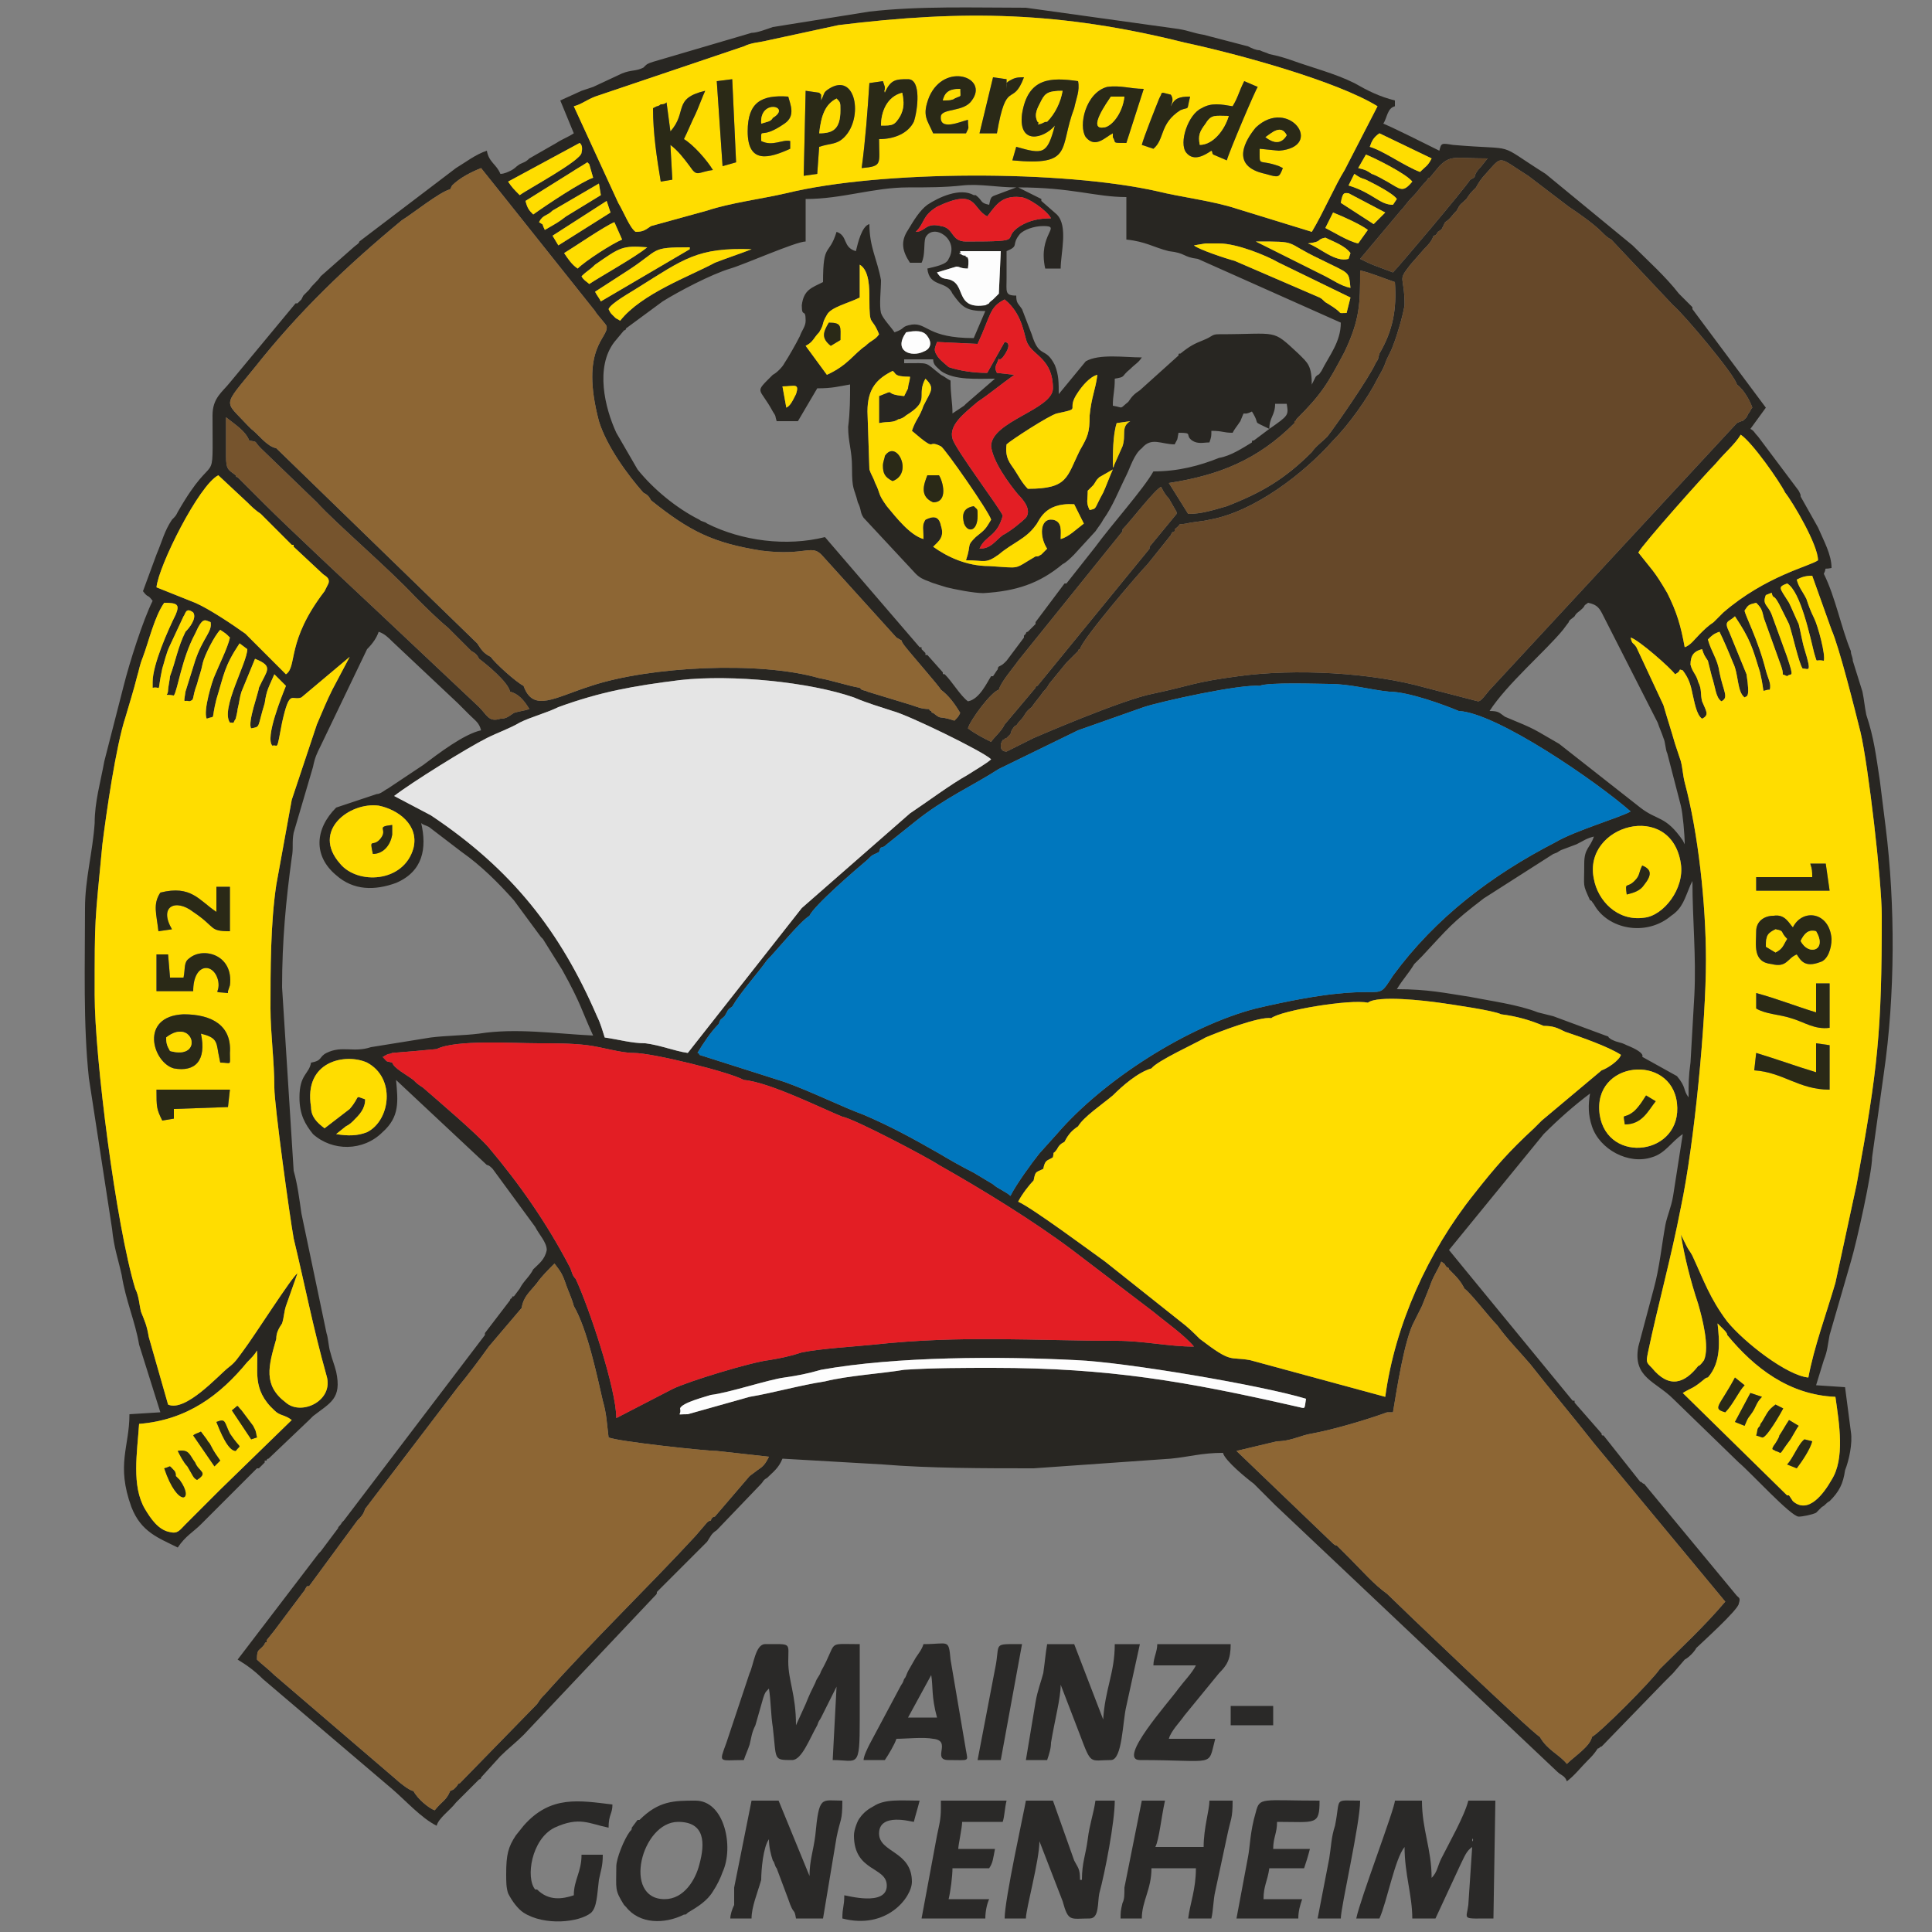 <?xml version="1.0" encoding="UTF-8"?>
<svg xmlns="http://www.w3.org/2000/svg" xmlns:xlink="http://www.w3.org/1999/xlink" xml:space="preserve" width="1000px" height="1000px" version="1.1" style="shape-rendering:geometricPrecision; text-rendering:geometricPrecision; image-rendering:optimizeQuality; fill-rule:evenodd; clip-rule:evenodd" viewBox="0 0 1000 1000">
 <rect x="0" y="0" width="1000" height="1000" fill="#808080" stroke="none"/>
 <defs>
  <style type="text/css">
   
    .fil1 {fill:#0077BE}
    .fil0 {fill:#282622}
    .fil12 {fill:#2A2917}
    .fil8 {fill:#2A2928}
    .fil13 {fill:#5D4226}
    .fil6 {fill:#664829}
    .fil9 {fill:#6B4C2A}
    .fil7 {fill:#71502C}
    .fil10 {fill:#76542D}
    .fil5 {fill:#8D6634}
    .fil14 {fill:#8D6634}
    .fil4 {fill:#E31E24}
    .fil3 {fill:#E5E5E5}
    .fil15 {fill:#F5D300}
    .fil11 {fill:#FDFDFD}
    .fil2 {fill:#FFDD00}
   
  </style>
 </defs>
 <g id="Ebene_x0020_1">
  <path class="fil0" d="M388 764l-18 21c-1,0 -2,1 -2,2 -1,0 -2,1 -2,1l-6 7c-24,26 -54,55 -78,82 -2,2 -2,2 -4,5l-40 41c-1,0 -1,1 -2,2 -2,2 -1,1 -3,2 -2,5 -4,5 -8,10 -3,-1 -9,-6 -11,-10 -2,0 -8,-5 -9,-6l-63 -54c-3,-3 -7,-6 -9,-8 0,-6 1,-4 4,-8 0,-1 1,-1 1,-1 0,0 0,-1 0,-1l4 -5 15 -20c1,-1 1,-2 2,-3 0,0 1,0 1,0l25 -34c2,-2 3,-3 4,-6l48 -63c5,-6 11,-14 16,-21l17 -20c1,-6 4,-8 8,-13 2,-3 6,-7 9,-10 3,4 4,5 6,11 1,3 3,7 4,11 7,12 12,36 15,49 2,7 2,11 3,19 4,2 50,7 56,7l18 2 9 1c-2,4 -3,5 -6,7l-4 3zm273 -18c7,0 12,-3 18,-4 11,-2 28,-7 39,-11l3 0c2,-12 6,-38 11,-47l4 -8 4 -10c2,-6 4,-8 6,-13 3,2 1,1 3,3 0,0 0,0 0,0 1,0 1,1 1,1 4,4 6,6 8,10 3,2 13,15 17,19 5,7 11,13 17,20 11,14 22,27 33,41l68 82c-11,13 -23,24 -34,35 -4,6 -31,33 -35,35 -1,5 -9,10 -13,14 -4,-5 -10,-7 -14,-14 -5,-3 -73,-68 -79,-74 -7,-5 -13,-12 -19,-18l-7 -7c-1,0 -2,-1 -3,-2l-49 -47 21 -5zm-309 -17c1,-3 13,-6 16,-7 9,-1 30,-8 38,-9 7,-1 12,-2 19,-4 39,-7 93,-7 132,-5 25,1 96,13 119,20 -1,6 0,5 -5,4 -57,-13 -97,-20 -157,-20 -15,0 -31,0 -46,1 -12,2 -29,3 -41,6 -13,2 -27,6 -39,8l-32 9c-7,0 -3,1 -4,-3zm-201 6l-37 36c-2,2 -4,4 -6,6l-12 12c-3,3 -4,5 -8,4 -6,-1 -10,-7 -13,-12 -7,-12 -4,-29 -3,-44 25,-2 42,-15 56,-32 2,-2 4,-4 5,-6 1,10 -3,20 9,31 3,3 5,2 9,5zm738 -50c1,1 2,2 3,3 1,1 2,2 2,3 14,17 32,31 56,32 2,14 5,32 -2,43 -4,7 -12,18 -20,11l-2 -3c-1,0 -1,0 -1,0l-54 -53c5,-3 5,-2 11,-7 0,0 1,-1 2,-1 7,-8 6,-19 5,-28zm-61 -108c-4,-28 37,-32 40,-6 3,27 -36,32 -40,6zm-660 7c-4,-3 -7,-6 -7,-11 -4,-24 18,-28 29,-23 15,8 12,30 0,36 -5,2 -10,2 -16,1l5 -4c2,-1 3,-2 4,-3 3,-3 6,-6 6,-11 -6,-2 -2,-2 -8,5l-13 10zm35 -39l12 -1 11 -1c10,-5 39,-3 53,-3 8,0 17,0 25,1 8,1 17,4 24,4 10,0 50,10 57,14 13,1 41,15 51,19 6,1 44,21 50,25 23,13 49,29 69,44l42 32c6,5 16,12 21,18 -13,0 -26,-3 -40,-3 -43,0 -80,-3 -126,2 -10,1 -27,2 -37,4 -6,2 -11,3 -17,4 -9,1 -42,11 -50,15l-29 15c0,-15 -14,-57 -21,-72 -2,-2 -2,-4 -3,-6 -12,-23 -26,-43 -42,-62 -6,-7 -26,-24 -34,-31 -3,-2 -3,-2 -5,-4 -4,-3 -10,-6 -11,-9 -4,-1 -2,0 -5,-3 1,0 0,0 2,-1 2,-1 1,0 3,-1zm332 66c1,-5 1,-4 5,-6 1,-5 2,-4 5,-6 1,-5 -1,0 2,-4 1,-2 2,-3 4,-4 2,-4 4,-6 7,-8 3,-5 12,-11 18,-16 5,-5 13,-12 20,-14 3,-4 23,-13 28,-16 7,-3 28,-11 34,-10 5,-4 41,-10 50,-8 5,-4 30,-1 37,0 7,1 28,4 32,6 8,1 15,3 22,6 5,0 7,1 11,3 9,3 23,8 29,12 -1,3 -7,7 -10,8l-31 26c-1,1 -2,2 -4,4 -13,12 -20,20 -31,34 -24,30 -41,68 -46,105l-70 -19c-11,-2 -9,2 -26,-11 -3,-3 -6,-6 -10,-9l-39 -31c-7,-5 -38,-28 -45,-31 2,-4 6,-9 8,-11zm290 -156c-6,-28 40,-41 45,-8 2,13 -9,27 -19,28 -14,2 -24,-9 -26,-20zm47 -17l1 0c0,0 -1,0 -1,0zm-658 1c-5,18 -29,19 -38,8 -15,-17 5,-32 20,-30 10,2 21,10 18,22zm606 8c0,13 -1,10 3,19 1,0 1,1 2,2 7,13 27,17 40,6 6,-4 7,-9 10,-16l1 -2c0,20 2,39 1,59l-2 35c-1,7 -1,11 -1,18 -3,-4 -1,-5 -6,-11l-18 -10c0,0 2,-2 -8,-6 -4,-2 -4,-1 -8,-3 -3,-2 0,-1 -3,-2l-27 -10c-4,-1 -4,-1 -8,-2 -10,-4 -25,-6 -35,-8 -13,-2 -22,-4 -38,-4 3,-5 6,-8 9,-13l3 -3c1,-1 1,-1 1,-1 14,-15 15,-17 32,-30l36 -23c3,-1 2,-1 4,-2l8 -3c4,-2 5,-3 9,-4 -2,6 -5,6 -5,14zm-448 83c1,-3 1,-2 3,-4 2,-3 1,-3 4,-5 4,-7 13,-17 18,-24 5,-5 17,-20 22,-23 2,-5 24,-24 30,-29 3,-3 2,-2 6,-4 1,-4 1,-1 4,-4l15 -12c15,-12 29,-18 43,-27l41 -20 34 -12c9,-3 50,-12 60,-11 4,-2 31,-1 36,-1 11,0 21,3 31,4 10,0 29,7 36,10 20,1 72,37 89,52 -5,3 -29,10 -39,16 -33,17 -62,39 -84,69 -11,17 1,0 -71,17 -35,9 -79,37 -103,65l-9 10c-4,5 -12,16 -15,22 -2,-2 -7,-4 -9,-6l-10 -6c-6,-3 -13,-7 -18,-10 -14,-8 -25,-14 -39,-20 -11,-4 -27,-12 -41,-17l-44 -14c0,0 0,-1 -1,-1 3,-5 7,-11 11,-15zm-168 -118c9,-7 38,-25 48,-30 6,-3 12,-5 17,-8 6,-3 14,-5 20,-8 22,-8 39,-11 63,-14 27,-3 67,1 90,9 7,3 14,5 20,7 8,2 47,21 51,25 -2,2 -9,6 -12,8 -9,5 -21,14 -30,20l-56 49 -59 75c-7,-1 -14,-4 -22,-5 -7,0 -14,-2 -21,-3 -1,-3 -2,-7 -4,-11 -19,-44 -44,-76 -86,-104l-19 -10zm618 -100c5,1 6,3 8,7l28 55c1,3 2,5 3,8 1,2 1,6 2,8l7 27c1,4 2,15 2,20l-1 -2c-9,-13 -13,-10 -22,-17l-42 -33c-14,-8 -11,-7 -28,-14 -3,-2 -3,-3 -8,-3 9,-14 29,-31 38,-42l3 -4c0,-1 2,-2 3,-3 1,-2 2,-2 4,-4 2,-2 0,-1 3,-3zm-743 44c5,-1 2,4 5,-10 1,-3 2,-8 4,-12l7 -15c1,-1 1,-5 5,-2 2,3 -2,8 -4,10 -4,8 -5,15 -8,23 0,1 -1,6 -1,7 0,4 -3,2 3,3 2,-3 4,-19 11,-32 4,-9 5,-7 8,-6 1,5 -4,8 -8,20l-5 16c-1,7 -1,4 2,5 3,-1 1,-1 4,-9 1,-4 2,-6 3,-11 1,-4 6,-14 9,-17 3,2 3,2 5,4 -1,5 -6,15 -8,20 -1,2 -6,18 -4,22 5,-2 2,2 5,-10 4,-13 4,-17 12,-29l4 3c0,7 -14,31 -9,38 3,0 1,1 3,-2 0,0 1,-4 1,-5 1,-4 1,-6 2,-9l7 -17c10,4 6,6 2,15 0,2 -6,18 -4,21 5,-1 3,0 7,-13 1,-7 2,-8 5,-15l6 6c-2,5 -11,27 -7,31 3,-1 2,4 5,-12 4,-18 5,-11 10,-13l25 -21 -9 17c-3,6 -5,11 -8,18l-13 39 -8 44c-3,20 -3,44 -3,64 0,13 2,27 2,41 0,9 8,67 10,78 6,25 10,46 17,71 4,13 -13,21 -21,14 -12,-9 -9,-19 -5,-33 0,-3 1,-5 3,-8 1,-3 1,-6 2,-9l6 -17c-3,2 -22,32 -28,40 -3,4 -4,6 -8,9 -5,4 -22,23 -31,19l-10 -35c-1,-6 -2,-8 -4,-13 -1,-4 -1,-8 -3,-12 -10,-33 -21,-120 -21,-152 0,-41 0,-36 4,-78 2,-16 7,-51 12,-66 2,-7 4,-13 6,-21 1,-3 1,-5 3,-10 3,-8 6,-21 11,-28 7,0 8,1 6,6 -4,8 -12,26 -12,35 0,0 0,1 0,1 0,0 0,1 0,1 0,0 0,0 0,1 0,0 0,0 0,0zm2 -52c1,-11 22,-53 32,-58l15 14c2,2 4,4 7,6l16 16c0,0 0,0 1,0 0,0 0,1 0,1l15 14c1,1 4,2 3,5l-2 4c-20,26 -14,39 -20,43l-19 -19c-1,-1 -1,-1 -2,-2 -7,-5 -19,-13 -26,-16l-20 -8zm849 -4c2,-1 4,-2 8,-2l10 28c4,9 12,41 15,53 4,17 11,77 11,95 0,60 -2,79 -13,139l-11 51c-5,17 -11,33 -14,49 -11,-1 -33,-18 -42,-29 -9,-12 -12,-21 -18,-34 -1,-2 -2,-3 -3,-5l-3 -6c2,12 5,24 9,36 2,7 6,22 3,29 0,0 -2,3 -3,3 -7,9 -15,12 -24,1 -3,-3 -3,-3 -2,-8 5,-24 12,-49 17,-75 7,-33 13,-96 13,-128 0,-29 -4,-66 -11,-92 -1,-4 -1,-7 -2,-11 -1,-3 -2,-6 -3,-9 -2,-7 -4,-13 -6,-20l-14 -30c-2,-3 -2,-1 -3,-5 4,1 21,16 23,19 4,-2 1,-3 4,-2 3,4 4,7 5,12 1,4 2,11 5,13 4,-2 2,-4 0,-9 -1,-4 0,-6 -2,-10 -1,-4 -3,-5 -4,-9 0,-5 2,-7 6,-8 1,3 1,3 3,6 1,4 1,4 2,8 2,6 2,11 5,13 4,-2 1,-5 -1,-15 -1,-7 -4,-10 -6,-17 2,-2 3,-3 6,-4 2,4 5,11 7,16 3,6 2,15 6,18 1,-1 3,1 1,-12l-9 -22c-3,-6 0,-5 3,-8 8,12 9,16 13,29 3,13 0,9 5,9 1,-3 -1,-6 -2,-10 -4,-16 -11,-29 -11,-31 2,-3 2,-3 6,-4 3,3 3,4 4,8l9 25c2,6 -1,3 3,5 2,-2 4,2 0,-10l-8 -22c-2,-5 -5,-5 -3,-10 5,-2 2,-1 4,1 1,0 3,4 3,4 1,2 4,8 5,10 2,6 5,20 7,23 3,0 5,3 1,-10 -1,-3 -2,-9 -3,-13 -1,-2 -4,-9 -5,-11 -5,-8 -6,-8 -1,-10 7,4 12,28 14,36 2,6 0,3 5,4 1,-3 -3,-18 -5,-22 -2,-4 -3,-7 -4,-10 -2,-4 -4,-6 -5,-10zm-82 -14c2,-4 34,-40 40,-46 5,-6 10,-10 13,-15 6,4 20,24 23,30 4,5 17,27 17,35 -4,3 -27,8 -49,27l-5 5c-3,2 -5,4 -7,6 -3,3 -5,6 -8,7 -2,-11 -4,-18 -9,-28 -7,-12 -8,-12 -15,-21zm-328 89c-2,4 -5,6 -7,9 -4,-2 -8,-4 -12,-7 1,-4 12,-19 16,-20 1,-4 8,-12 10,-15l54 -67c0,-1 0,-1 0,-1 4,-4 17,-21 20,-22 1,2 2,4 4,6l4 7c0,0 0,1 0,1l-14 17c0,0 0,1 0,1l-58 71c0,0 0,0 0,0 -1,0 -1,1 -1,1l-16 19zm43 -121c1,-1 3,-3 3,-3 2,-3 1,-2 3,-4l7 -4c-1,2 -4,10 -5,12 -5,9 -3,8 -7,9 -2,-4 -1,-5 -1,-10zm-434 -26c5,1 2,0 6,4l29 28c10,11 37,34 51,49 5,5 11,11 17,16l8 8c2,2 2,2 4,4 2,1 3,2 4,4 4,3 15,12 16,17 4,1 7,4 10,9 -3,1 -5,1 -8,2 -3,2 -4,3 -7,3 -6,2 -7,-2 -11,-6l-52 -49c-16,-15 -47,-44 -59,-56l-14 -14c0,0 -1,0 -1,-1 -4,-3 -5,-3 -5,-10 0,-6 0,-14 0,-20 5,4 10,7 12,12zm456 -10c-5,3 -2,7 -4,13l-4 9c-1,2 0,1 -1,2 0,-7 0,-17 2,-23l7 -1zm72 4c0,-6 3,-7 3,-13l6 0c1,6 1,6 -9,13zm-109 -15l0 0c0,0 0,0 0,0zm-143 -7c6,0 9,-2 7,4 -2,4 -3,6 -5,7l-2 -11zm116 30c2,-2 22,-15 26,-16 14,-3 4,-1 11,-11 2,-3 6,-8 10,-9 -1,8 -3,11 -4,21 0,9 -1,11 -5,18 -7,14 -6,20 -27,20 -3,-3 -5,-7 -7,-10 -2,-3 -5,-6 -4,-13zm-72 -17c0,-12 5,-17 13,-21 2,1 0,3 9,3 0,2 -1,4 -1,6l-2 4c-12,-1 -3,-4 -13,0l0 14c5,-1 7,0 10,-2 1,0 3,-1 4,-2 13,-8 5,-10 10,-19 5,5 3,6 -1,14 -2,6 -4,7 -6,13 14,12 7,4 15,8 2,1 25,34 26,38 -3,5 -3,5 -8,9 -5,5 -2,3 -5,12 10,0 10,2 17,-3 7,-6 14,-8 19,-15 2,-2 4,-12 20,-11l5 10c-4,3 -8,7 -12,8 0,-4 1,-9 -4,-10 -7,-1 -7,9 -3,15l-3 3c-2,1 -1,1 -3,1 -12,7 -7,6 -24,5 -12,0 -22,-5 -29,-10 3,-3 6,-5 4,-11 -1,-5 -4,-5 -8,-3 -2,3 -1,5 -1,10 -7,-2 -14,-11 -19,-17 -5,-7 -3,-6 -6,-12 -1,-3 -2,-4 -3,-7l-1 -30zm19 -27c3,0 5,0 6,0 3,0 6,0 9,0 0,3 2,4 4,6 7,5 19,4 28,4l-15 13c0,0 0,0 -1,1 -3,2 -3,2 -6,4 0,-6 -1,-9 -1,-17 -2,-1 -3,-2 -5,-3 -9,-7 -5,-6 -19,-6l0 -2zm0 0l0 0zm1 -14c5,-1 9,-1 11,2 3,4 1,7 -2,8 -6,3 -16,0 -9,-10zm37 6c7,-15 6,-19 14,-23 10,8 10,20 12,23 3,6 13,8 13,23 0,11 -32,17 -32,30 1,8 9,19 14,25 3,3 7,8 4,12 -2,2 -8,7 -12,9 -4,3 -6,7 -12,7 3,-7 9,-6 12,-17 0,-2 -25,-35 -26,-40 -2,-7 6,-13 13,-19 6,-4 12,-9 19,-14l-9 -1c-1,-2 -1,-3 0,-5 2,-5 0,0 3,-3 6,-8 1,-8 1,-8l-9 16c-7,0 -14,-1 -20,-3 -1,-1 -5,-4 -6,-6 -2,-3 -1,-4 0,-7l21 1zm-61 -41c5,3 5,12 5,18 0,15 1,8 5,18 -2,3 -4,3 -7,6 -6,4 -9,10 -20,15l-11 -15c4,-2 4,-4 7,-7 3,-5 1,-4 4,-9 2,-4 11,-6 17,-9l0 -17zm19 193c5,3 1,0 4,4 3,4 18,21 19,23 4,3 7,7 10,12 -1,2 -1,2 -3,4 -9,-3 -6,0 -11,-4 -1,0 -1,-1 -1,-1 0,0 -1,0 -1,-1 -4,0 -6,-1 -9,-2l-23 -7c-2,-1 0,0 -3,-1l-1 -1c-6,-1 -15,-4 -21,-5 -31,-9 -88,-6 -118,4 -19,6 -30,14 -35,0 -4,-2 -15,-12 -17,-15 -4,-2 -5,-4 -7,-7l-104 -101c-5,-1 -9,-7 -13,-10 -2,-2 -1,-1 -2,-2 -12,-13 -13,-9 4,-30 23,-29 47,-52 76,-76 5,-3 20,-15 25,-16l1 -2c4,-4 10,-7 15,-9l12 15 47 59c1,2 6,7 6,8 1,6 -14,11 -4,49 4,13 15,28 23,37 2,1 3,2 4,4 20,16 32,22 57,26 24,3 26,-4 32,3l38 42zm290 -221c2,-4 2,-3 5,-6 2,-3 2,-3 5,-6 1,-2 3,-5 5,-7 9,-10 6,-9 22,1l21 16c6,4 13,9 17,13 2,2 3,3 5,4l32 34c5,4 32,36 33,41 4,3 7,9 8,12 -1,1 -1,2 -2,3l-1 2c-3,3 -1,1 -5,3l-126 136c-4,4 -6,8 -8,8l-27 -7c-28,-8 -68,-10 -97,-6 -23,3 -25,5 -44,9 -16,3 -62,23 -62,23l-14 7c-2,0 -3,-1 -3,-3 0,-1 0,-1 1,-3 1,0 1,-1 2,-1 0,0 0,0 0,0l2 -2c1,-3 0,-1 2,-4 2,-1 1,-1 3,-3 3,-3 2,-4 6,-7 2,-3 4,-5 6,-8 1,-1 2,-2 3,-4l9 -11c2,-2 2,-2 4,-4l2 -2c0,-1 1,-1 1,-1 1,-5 31,-40 35,-44l12 -15c1,-2 0,-1 2,-2 0,0 0,-1 0,-1 5,-4 0,-2 6,-3 4,-1 8,-1 12,-2 23,-4 49,-24 64,-41 8,-8 18,-22 23,-32 1,-2 3,-5 4,-8 1,-3 3,-6 4,-9 2,-5 5,-15 6,-21 0,-16 -4,-12 3,-21l7 -8c2,-2 4,-4 5,-7 1,0 2,-1 2,-2 1,0 1,-1 2,-1 1,-2 1,-2 2,-4 3,-2 3,-3 6,-6zm-119 153c-7,2 -13,4 -20,4l-10 -16c26,-4 46,-12 65,-31 0,0 0,-1 0,-1 0,0 1,0 1,-1 13,-13 16,-18 25,-35 8,-17 8,-25 8,-42 5,1 12,4 18,6 1,14 -1,25 -8,37 -1,3 0,2 -2,5 -3,7 -21,33 -25,38 -3,3 -6,5 -8,8 -14,14 -26,21 -44,28zm-134 -123c1,-7 -1,-6 -1,-6 -1,-2 1,0 -2,-1 -3,-3 0,2 -1,-2l21 0 -1 22c-1,1 -2,2 -3,3 -4,3 0,1 -4,3 -14,2 -11,-8 -16,-12 -4,-3 -6,0 -9,-5l10 -3c2,0 2,1 6,1zm-186 21c1,-3 12,-9 15,-11 24,-15 31,-21 59,-20 -5,2 -14,5 -19,7 -13,7 -38,16 -49,30 -3,-2 -1,0 -4,-3 -1,-1 -1,-1 -2,-3zm10 -20c17,-11 11,-12 32,-12 0,0 0,1 0,1l-46 27c-1,-2 -2,-3 -3,-5l17 -11zm293 -13l6 -1c2,0 5,0 7,0 9,0 24,6 31,10l37 18 -2 8c-6,0 0,1 -10,-5 -2,-1 -2,-2 -4,-3l-44 -19c-4,-1 -19,-6 -21,-8zm-317 16c3,-3 4,-3 7,-6 13,-9 14,-10 27,-9 -6,5 -24,15 -30,19 -1,-1 -3,-2 -4,-4zm385 -20c4,2 10,4 13,8l-1 3c-7,2 -15,-6 -21,-8 8,-1 4,-2 9,-3zm13 26c-5,-1 -9,-4 -13,-6l-36 -18c23,0 14,0 33,9 16,8 15,6 16,15zm-407 -18c5,-3 21,-14 26,-16l4 9c-5,2 -19,11 -23,15 -3,-2 -5,-5 -7,-8zm394 -13c2,-4 2,-4 4,-8 5,2 14,6 18,9l-5 7c-5,-1 -13,-6 -17,-8zm-175 -6c4,-5 7,-11 17,-10 4,0 14,7 16,11 -6,0 -11,1 -16,4 -11,7 5,8 -28,8 -8,0 -6,-7 -13,-8 -8,-2 -8,3 -13,3 5,-5 3,-8 11,-13 21,-10 18,1 26,5zm-197 -8l2 6 -27 17 -3 -5 28 -18zm380 1c1,-6 2,-5 4,-5l19 10 -6 6 -17 -11zm-415 10c2,-4 4,-3 7,-6l24 -14 1 6 -18 11c-4,3 -4,3 -11,7 -2,-4 0,-2 -3,-4zm248 -18c28,0 40,5 56,5l0 22c10,1 14,4 22,6 9,1 7,3 15,4l74 33c0,10 -6,17 -10,25 -2,3 -1,1 -3,3l-2 4c0,0 0,1 0,1 0,-11 -2,-12 -7,-17 -14,-13 -10,-10 -41,-10 -4,0 -3,1 -8,3 -5,2 -7,3 -12,7 -1,0 -1,0 -1,1l-20 18c-3,2 -4,3 -6,6 -5,4 -2,3 -8,2 0,-6 1,-7 1,-14 6,-1 3,-1 8,-5 3,-3 4,-3 6,-6 -9,0 -22,-2 -29,2l-14 17c0,-6 0,-10 -2,-15 -5,-10 -8,-3 -12,-16l-5 -13c-2,-3 -3,-3 -3,-7 -6,0 -5,-2 -5,-9 0,-5 0,-10 0,-14 7,-3 2,-3 7,-9 2,-2 7,-4 12,-4 10,0 -3,4 1,22l8 0c0,-8 4,-22 -2,-28l-8 -7c0,-1 0,-1 0,-1l-12 -6zm130 125l-8 6c-1,0 -1,0 -1,1 -5,3 -11,7 -17,8 -10,4 -21,7 -34,7 -5,9 -22,28 -30,39l-15 19c0,0 0,0 -1,0l-15 20c0,0 0,0 0,1l-4 4c0,0 -1,0 -1,1 0,0 0,0 0,0 0,0 -1,1 -1,1 0,0 0,0 0,1l-9 12c-2,2 -2,2 -4,3 -1,1 0,1 -1,2l-2 3c0,0 -1,0 -1,0 -2,3 -6,12 -12,13 -4,-3 -8,-10 -12,-14 -1,0 -1,0 -1,-1l-8 -9c0,0 -1,0 -1,0 0,-1 0,-1 0,-1l-2 -2c0,0 0,-1 0,-1 -1,0 -1,0 -1,0l-49 -57c-20,5 -43,2 -61,-7 -1,-1 -3,-1 -4,-2 -12,-6 -24,-16 -32,-26l-11 -19c-6,-13 -11,-34 -1,-47l5 -6c0,0 1,0 1,-1l19 -14c8,-5 25,-14 35,-17 7,-2 34,-14 39,-14l0 -22c19,0 35,-6 53,-6 10,0 19,0 28,-1 9,-1 18,1 28,1l-8 3c-5,2 -5,1 -6,6 -5,-1 -3,-2 -7,-5 0,0 0,0 -1,0 -7,-4 -18,1 -24,5 -4,3 -7,8 -10,13 -4,6 -3,11 1,17l6 0c2,-4 1,-10 2,-13 4,-8 18,1 12,11 -1,3 -7,4 -11,5 1,10 10,6 13,13 5,7 7,9 17,9l-6 14c-24,0 -24,-8 -32,-7 -6,1 -3,2 -9,4 -2,-3 -6,-7 -7,-10 -1,-4 0,-12 0,-17 -2,-11 -6,-17 -6,-29 -4,1 -6,10 -7,14 -7,-2 -4,-8 -10,-10 -4,13 -7,5 -7,26 -6,3 -10,4 -11,12 0,7 2,1 2,8 0,3 -2,5 -3,8 -2,4 -6,11 -8,14 -1,2 -4,5 -6,6 -10,10 -7,6 0,19 2,3 1,2 2,5l11 0 10 -17c8,0 11,-1 17,-2 0,7 0,14 -1,22 0,8 2,12 2,21 0,12 1,10 3,18 2,4 1,5 3,8l27 29c2,2 4,3 7,4 2,1 6,2 9,3 4,1 14,3 19,3 17,-1 29,-5 41,-15 2,-1 4,-3 6,-5l11 -12c2,-3 3,-4 4,-6 5,-7 8,-15 12,-23 2,-4 4,-11 8,-14 5,-6 10,-2 17,-2 2,-4 1,-1 2,-6 8,0 3,1 7,4 3,2 6,1 9,1 1,-3 1,-3 1,-6 6,0 6,1 11,1 1,-2 2,-3 4,-6 3,-7 0,-2 6,-5 5,8 -1,4 9,9zm50 -129c4,2 14,7 16,10l-2 3c-7,0 -10,-6 -23,-10l3 -6c3,2 3,2 6,3zm-411 -4c3,-2 5,-3 8,-5 0,0 1,1 1,1l2 7c-6,2 -24,14 -31,19 -2,-2 -3,-3 -4,-7l24 -15zm435 5c-5,6 -6,4 -13,0 -2,-1 -5,-3 -8,-4 -3,-2 -3,-2 -7,-3l4 -7c5,2 21,10 24,14zm30 -1c-4,6 -37,45 -40,48l-8 -3c-3,-1 -7,-3 -9,-4l21 -25c2,-2 3,-4 6,-7 3,-3 4,-5 7,-8 1,-1 1,-2 2,-2l5 -6c6,-6 8,-4 25,-4 -1,1 -3,4 -5,6 -3,4 0,3 -4,5zm-461 -19c0,0 2,1 1,5 0,4 -28,19 -32,22 -3,-3 -4,-4 -6,-7l37 -20zm414 -5l27 13c-2,4 -3,4 -6,7 -8,-3 -19,-11 -26,-13 1,-3 2,-5 5,-7zm-417 -14c4,-1 6,-3 11,-5l77 -26c4,-2 8,-2 12,-3l37 -8c65,-8 115,-7 179,9 28,6 79,20 100,33l-17 33c-5,8 -11,22 -17,32l-39 -12c-12,-4 -29,-6 -41,-9 -49,-11 -143,-11 -192,1 -13,3 -29,5 -41,9l-29 8c-3,2 -4,3 -8,3 -3,-2 -6,-10 -9,-15l-23 -50zm-7 -3l7 17c-3,2 -6,3 -9,5l-14 8c-2,2 -3,2 -5,3 -3,2 -1,1 -4,3 -2,1 -4,2 -6,2 -2,-5 -6,-6 -7,-12 -6,2 -11,6 -16,9l-50 38c0,1 -2,2 -3,3l-17 15c-2,3 -4,4 -6,7 -1,1 -2,2 -3,3l-1 2c-1,1 -1,1 -2,2 0,0 -1,0 -1,0l-34 41c-4,5 -9,8 -9,17 0,41 2,15 -18,50 -1,2 -1,2 -3,4 -4,6 -5,11 -8,18l-7 19c3,4 2,1 5,5 -5,10 -12,32 -15,44l-10 39c-2,11 -5,21 -5,32 -1,15 -5,29 -5,44 0,29 -1,60 2,88l12 78c1,10 3,15 5,24 2,13 7,24 9,36l11 35 -16 1c0,17 -7,26 1,48 5,13 14,16 24,21 4,-6 8,-8 12,-12l29 -29c1,0 1,0 1,0l3 -3c0,0 0,0 0,-1 1,0 1,0 1,0 0,0 0,-1 1,-1l21 -20c0,0 1,-1 1,-1l1 -1c9,-7 15,-9 12,-23 -1,-4 -2,-6 -3,-10 -1,-3 -1,-7 -2,-10l-13 -62c-1,-7 -2,-15 -4,-22l-6 -95c0,-24 2,-45 5,-67 1,-5 0,-8 1,-13l10 -34c1,-5 2,-7 4,-11l24 -50c0,0 0,0 0,0 3,-3 5,-6 6,-9 3,1 5,3 7,5l34 32c2,2 4,4 6,6 3,3 5,4 6,8 -9,2 -22,12 -30,18l-18 12c-2,1 -4,3 -6,3l-21 7c-11,11 -12,25 0,35 9,8 20,8 31,4 14,-6 16,-18 13,-31 1,1 2,1 4,2l17 13c10,7 19,16 27,25l14 19c0,0 1,1 1,1l10 16c10,18 10,21 16,34 -20,-1 -40,-4 -59,-1 -8,1 -17,1 -25,2l-31 5c-9,3 -15,-1 -23,3 -4,2 -2,4 -8,5 -1,6 -6,6 -6,18 0,9 3,14 7,19 10,9 26,9 36,-1 9,-8 8,-16 7,-27l47 44c1,0 2,1 3,2l22 30c2,4 6,8 6,12 -1,5 -4,7 -7,10 -2,4 -5,6 -7,10l-3 4c-1,0 -1,0 -1,1 0,0 0,0 0,0 -1,0 -1,1 -1,1l-13 17c0,0 0,1 0,1l-73 96c-1,1 0,0 -1,1 -1,2 -2,2 -2,3l-9 12c0,0 -1,1 -1,1l-42 55c5,3 9,6 13,10l67 57c7,6 15,15 23,19 1,-4 7,-8 10,-12l12 -12c0,0 1,0 1,-1l10 -11c4,-4 8,-7 12,-11l68 -72c1,-1 1,-1 1,-2l26 -26c2,-3 2,-4 5,-6l23 -24c1,-1 1,-2 3,-3 3,-3 6,-5 8,-10l52 3c24,2 53,2 78,2l71 -5c10,-1 16,-3 27,-3 1,4 12,13 16,16l11 11c0,0 0,0 0,0l146 138c2,2 4,2 5,5 4,-3 7,-7 11,-11 2,-2 3,-3 5,-6 1,0 1,-1 2,-1l32 -33c1,-1 2,-2 3,-3l2 -2c0,0 0,0 0,0l6 -7c2,-1 5,-4 6,-6 2,-2 22,-20 22,-23 1,-3 0,-3 -1,-4l-48 -58c-1,0 -1,-1 -2,-1l-19 -24c-1,0 -1,0 -1,-1l-14 -16c0,0 0,-1 0,-1 0,0 -1,0 -1,0l-55 -67c0,0 0,0 0,0l-9 -11 49 -60c8,-8 16,-15 24,-21 -1,6 -1,11 1,17 4,12 19,20 31,16 7,-2 10,-8 16,-12l-5 32c-1,6 -3,10 -4,15 -2,11 -3,22 -6,33l-8 30c-3,16 9,18 18,27l34 33c0,0 0,0 0,0 6,5 27,28 31,28 2,0 7,-1 9,-2l3 -3c2,-1 2,-2 4,-3 5,-5 7,-9 8,-16 2,-5 4,-14 3,-20l-3 -23 -15 -1 4 -13c2,-5 2,-8 3,-13l11 -38c3,-10 11,-46 11,-54l6 -43c6,-41 6,-88 1,-128l-3 -24c-2,-13 -3,-22 -7,-34 -1,-5 -1,-7 -2,-12l-5 -16c0,-2 -1,-3 -1,-5 -5,-12 -8,-28 -14,-40 2,-4 -1,-2 4,-3 0,-7 -4,-14 -7,-21l-9 -16c0,-1 0,-1 -1,-3l-21 -28c-2,-2 -2,-3 -4,-4l8 -11 -38 -51c0,0 0,-1 0,-1l-7 -7c-7,-9 -16,-17 -24,-25l-45 -37c-27,-17 -13,-12 -48,-15 -6,-1 -6,-1 -7,3 -6,-3 -24,-12 -29,-14 2,-3 2,-8 6,-9l0 -3c-8,-2 -14,-5 -21,-9 -10,-5 -22,-8 -33,-12 -3,-1 -6,-2 -11,-3 -2,-1 -3,-1 -5,-2 -2,0 -4,-1 -6,-2l-23 -6c-6,-1 -7,-2 -13,-3l-79 -11c-27,0 -55,-1 -81,2l-50 8c-3,1 -8,3 -11,3l-51 15c-3,1 -3,1 -5,3 -4,2 -6,1 -11,3l-15 7c-3,1 -3,1 -6,2l-11 5z"></path>
  <path class="fil1" d="M419 474c-5,3 -17,18 -22,23 -5,7 -14,17 -18,24 -3,2 -2,2 -4,5 -2,2 -2,1 -3,4 -4,4 -8,10 -11,15 1,0 1,1 1,1l44 14c14,5 30,13 41,17 14,6 25,12 39,20 5,3 12,7 18,10l10 6c2,2 7,4 9,6 3,-6 11,-17 15,-22l9 -10c24,-28 68,-56 103,-65 72,-17 60,0 71,-17 22,-30 51,-52 84,-69 10,-6 34,-13 39,-16 -17,-15 -69,-51 -89,-52 -7,-3 -26,-10 -36,-10 -10,-1 -20,-4 -31,-4 -5,0 -32,-1 -36,1 -10,-1 -51,8 -60,11l-34 12 -41 20c-14,9 -28,15 -43,27l-15 12c-3,3 -3,0 -4,4 -4,2 -3,1 -6,4 -6,5 -28,24 -30,29z"></path>
  <path class="fil2" d="M940 540l7 1 0 23c-16,0 -24,-9 -39,-10l1 -9c10,3 21,7 31,10l0 -4 0 -11zm0 -31l7 0 0 23c-8,1 -13,-3 -20,-5 -6,-2 -13,-2 -18,-5l0 -8c11,3 21,7 31,10l0 -5 0 -10zm-31 -27c0,-5 4,-8 9,-8 6,-1 8,4 10,6 5,-10 19,-8 20,6 0,5 -2,11 -6,12 -8,3 -10,-1 -12,-4 -5,2 -5,7 -13,5 -10,-1 -8,-10 -8,-17zm29 -28c0,-3 0,-4 -1,-7l8 0 2 14 -38 0 0 -7 29 0zm10 -128l-10 -28c-4,0 -6,1 -8,2 1,4 3,6 5,10 1,3 2,6 4,10 2,4 6,19 5,22 -5,-1 -3,2 -5,-4 -2,-8 -7,-32 -14,-36 -5,2 -4,2 1,10 1,2 4,9 5,11 1,4 2,10 3,13 4,13 2,10 -1,10 -2,-3 -5,-17 -7,-23 -1,-2 -4,-8 -5,-10 0,0 -2,-4 -3,-4 -2,-2 1,-3 -4,-1 -2,5 1,5 3,10l8 22c4,12 2,8 0,10 -4,-2 -1,1 -3,-5l-9 -25c-1,-4 -1,-5 -4,-8 -4,1 -4,1 -6,4 0,2 7,15 11,31 1,4 3,7 2,10 -5,0 -2,4 -5,-9 -4,-13 -5,-17 -13,-29 -3,3 -6,2 -3,8l9 22c2,13 0,11 -1,12 -4,-3 -3,-12 -6,-18 -2,-5 -5,-12 -7,-16 -3,1 -4,2 -6,4 2,7 5,10 6,17 2,10 5,13 1,15 -3,-2 -3,-7 -5,-13 -1,-4 -1,-4 -2,-8 -2,-3 -2,-3 -3,-6 -4,1 -6,3 -6,8 1,4 3,5 4,9 2,4 1,6 2,10 2,5 4,7 0,9 -3,-2 -4,-9 -5,-13 -1,-5 -2,-8 -5,-12 -3,-1 0,0 -4,2 -2,-3 -19,-18 -23,-19 1,4 1,2 3,5l14 30c2,7 4,13 6,20 1,3 2,6 3,9 1,4 1,7 2,11 7,26 11,63 11,92 0,32 -6,95 -13,128 -5,26 -12,51 -17,75 -1,5 -1,5 2,8 9,11 17,8 24,-1 1,0 3,-3 3,-3 3,-7 -1,-22 -3,-29 -4,-12 -7,-24 -9,-36l3 6c1,2 2,3 3,5 6,13 9,22 18,34 9,11 31,28 42,29 3,-16 9,-32 14,-49l11 -51c11,-60 13,-79 13,-139 0,-18 -7,-78 -11,-95 -3,-12 -11,-44 -15,-53z"></path>
  <path class="fil2" d="M90 579l-6 1c-3,-6 -3,-7 -3,-16l38 0 -1 9 -28 1c0,1 0,1 0,1l0 3c0,0 0,1 0,1zm24 -29l-1 -5c-1,-6 -1,-8 -9,-10 3,14 -3,20 -14,18 -11,-3 -18,-27 5,-28 15,0 25,6 24,20 0,7 1,5 -5,5zm-14 -37l-19 0 0 -19 6 0 1 12 7 0c1,-5 0,-8 3,-10 7,-6 23,-2 21,14l-1 3c0,0 0,1 0,1 -9,-1 -4,1 -5,-6 -2,-10 -13,-10 -13,5zm-11 -32l-7 1c-1,-9 -3,-14 1,-20 16,-4 20,4 29,10l0 -13 7 0 0 23c-11,0 -7,-2 -19,-10 -9,-7 -18,-3 -11,9zm-10 -125c0,0 0,0 0,0 0,-1 0,-1 0,-1 0,0 0,-1 0,-1 0,0 0,-1 0,-1 0,-9 8,-27 12,-35 2,-5 1,-6 -6,-6 -5,7 -8,20 -11,28 -2,5 -2,7 -3,10 -2,8 -4,14 -6,21 -5,15 -10,50 -12,66 -4,42 -4,37 -4,78 0,32 11,119 21,152 2,4 2,8 3,12 2,5 3,7 4,13l10 35c9,4 26,-15 31,-19 4,-3 5,-5 8,-9 6,-8 25,-38 28,-40l-6 17c-1,3 -1,6 -2,9 -2,3 -3,5 -3,8 -4,14 -7,24 5,33 8,7 25,-1 21,-14 -7,-25 -11,-46 -17,-71 -2,-11 -10,-69 -10,-78 0,-14 -2,-28 -2,-41 0,-20 0,-44 3,-64l8 -44 13 -39c3,-7 5,-12 8,-18l9 -17 -25 21c-5,2 -6,-5 -10,13 -3,16 -2,11 -5,12 -4,-4 5,-26 7,-31l-6 -6c-3,7 -4,8 -5,15 -4,13 -2,12 -7,13 -2,-3 4,-19 4,-21 4,-9 8,-11 -2,-15l-7 17c-1,3 -1,5 -2,9 0,1 -1,5 -1,5 -2,3 0,2 -3,2 -5,-7 9,-31 9,-38l-4 -3c-8,12 -8,16 -12,29 -3,12 0,8 -5,10 -2,-4 3,-20 4,-22 2,-5 7,-15 8,-20 -2,-2 -2,-2 -5,-4 -3,3 -8,13 -9,17 -1,5 -2,7 -3,11 -3,8 -1,8 -4,9 -3,-1 -3,2 -2,-5l5 -16c4,-12 9,-15 8,-20 -3,-1 -4,-3 -8,6 -7,13 -9,29 -11,32 -6,-1 -3,1 -3,-3 0,-1 1,-6 1,-7 3,-8 4,-15 8,-23 2,-2 6,-7 4,-10 -4,-3 -4,1 -5,2l-7 15c-2,4 -3,9 -4,12 -3,14 0,9 -5,10z"></path>
  <path class="fil3" d="M204 412l19 10c42,28 67,60 86,104 2,4 3,8 4,11 7,1 14,3 21,3 8,1 15,4 22,5l59 -75 56 -49c9,-6 21,-15 30,-20 3,-2 10,-6 12,-8 -4,-4 -43,-23 -51,-25 -6,-2 -13,-4 -20,-7 -23,-8 -63,-12 -90,-9 -24,3 -41,6 -63,14 -6,3 -14,5 -20,8 -5,3 -11,5 -17,8 -10,5 -39,23 -48,30z"></path>
  <path class="fil4" d="M203 550c1,3 7,6 11,9 2,2 2,2 5,4 8,7 28,24 34,31 16,19 30,39 42,62 1,2 1,4 3,6 7,15 21,57 21,72l29 -15c8,-4 41,-14 50,-15 6,-1 11,-2 17,-4 10,-2 27,-3 37,-4 46,-5 83,-2 126,-2 14,0 27,3 40,3 -5,-6 -15,-13 -21,-18l-42 -32c-20,-15 -46,-31 -69,-44 -6,-4 -44,-24 -50,-25 -10,-4 -38,-18 -51,-19 -7,-4 -47,-14 -57,-14 -7,0 -16,-3 -24,-4 -8,-1 -17,-1 -25,-1 -14,0 -43,-2 -53,3l-11 1 -12 1c-2,1 -1,0 -3,1 -2,1 -1,1 -2,1 3,3 1,2 5,3z"></path>
  <path class="fil2" d="M535 611c-2,2 -6,7 -8,11 7,3 38,26 45,31l39 31c4,3 7,6 10,9 17,13 15,9 26,11l70 19c5,-37 22,-75 46,-105 11,-14 18,-22 31,-34 2,-2 3,-3 4,-4l31 -26c3,-1 9,-5 10,-8 -6,-4 -20,-9 -29,-12 -4,-2 -6,-3 -11,-3 -7,-3 -14,-5 -22,-6 -4,-2 -25,-5 -32,-6 -7,-1 -32,-4 -37,0 -9,-2 -45,4 -50,8 -6,-1 -27,7 -34,10 -5,3 -25,12 -28,16 -7,2 -15,9 -20,14 -6,5 -15,11 -18,16 -3,2 -5,4 -7,8 -2,1 -3,2 -4,4 -3,4 -1,-1 -2,4 -3,2 -4,1 -5,6 -4,2 -4,1 -5,6z"></path>
  <path class="fil5" d="M143 232l104 101c2,3 3,5 7,7 2,3 13,13 17,15 5,14 16,6 35,0 30,-10 87,-13 118,-4 6,1 15,4 21,5l1 1c3,1 1,0 3,1l23 7c3,1 5,2 9,2 0,1 1,1 1,1 0,0 0,1 1,1 5,4 2,1 11,4 2,-2 2,-2 3,-4 -3,-5 -6,-9 -10,-12 -1,-2 -16,-19 -19,-23 -3,-4 1,-1 -4,-4l-38 -42c-6,-7 -8,0 -32,-3 -25,-4 -37,-10 -57,-26 -1,-2 -2,-3 -4,-4 -8,-9 -19,-24 -23,-37 -10,-38 5,-43 4,-49 0,-1 -5,-6 -6,-8l-47 -59 -12 -15c-5,2 -11,5 -15,9l-1 2c-5,1 -20,13 -25,16 -29,24 -53,47 -76,76 -17,21 -16,17 -4,30 1,1 0,0 2,2 4,3 8,9 13,10z"></path>
  <path class="fil2" d="M664 87c-2,5 -2,5 -9,3 -19,-4 -10,-18 -5,-24 17,-16 36,10 12,12l-10 -1c0,10 -1,5 10,9l2 1zm-239 -35c2,-4 1,-4 4,-6 14,-9 18,15 8,25 -4,4 -7,3 -13,5l-1 14 -7 1 1 -44 7 1c1,1 1,1 1,1l0 3zm-46 -11l2 43 -7 2 -3 -44 8 -1zm30 36c-11,5 -22,8 -22,-9 0,-15 7,-19 21,-18 1,4 4,10 -2,14 -13,9 -12,1 -12,9 6,3 11,-1 15,0l0 4zm167 -8c-4,2 -9,8 -14,2 -4,-6 0,-23 11,-26 7,-1 12,1 19,1l-9 28c-8,0 -5,0 -7,-3 0,-1 0,-1 0,-1 0,0 0,-1 0,-1zm15 6c1,-4 7,-19 9,-24l1 -2c0,-1 1,-1 1,-1l4 1c2,3 0,5 0,6 2,-4 4,-5 10,-5 -2,8 0,5 -5,7 -11,7 -8,15 -14,20l-6 -2zm-108 -6c-3,-7 -6,-9 -2,-19 8,-18 31,-10 22,2 -4,6 -15,4 -16,8 -1,8 10,3 14,2 0,5 1,3 -1,7l-17 0zm63 -4c-6,7 -19,10 -17,-6 3,-19 15,-19 29,-17 1,5 -1,9 -2,14 -8,21 0,30 -32,27l2 -7c14,4 16,4 20,-11zm-199 3c9,-10 1,-17 18,-21 -1,2 -4,10 -5,12 -2,4 -4,9 -6,13 5,3 12,11 15,16 -8,1 -8,4 -12,-2 -3,-4 -6,-8 -10,-11l1 18 -6 1c-2,-12 -4,-25 -4,-38l2 -1c1,0 2,-1 2,-1 1,0 2,0 3,-1l2 15zm291 -13c3,-5 3,-7 6,-13l7 3c-1,1 -15,34 -16,38l-7 -3c-1,-1 0,-1 -1,-2 -3,2 -9,6 -13,1 -4,-5 1,-20 8,-23 5,-3 10,-2 16,-1zm-165 8c-3,6 -10,9 -18,9 0,13 2,14 -9,15 2,-15 3,-29 4,-44l7 -1 1 3c0,4 -1,0 0,3 3,-7 6,-7 12,-7 7,0 5,16 3,22zm41 -23l7 1 0 5c0,-3 -1,-3 3,-5 2,-1 4,-1 6,-1 -6,16 -9,0 -14,29l-9 0 7 -29zm-217 15l23 50c3,5 6,13 9,15 4,0 5,-1 8,-3l29 -8c12,-4 28,-6 41,-9 49,-12 143,-12 192,-1 12,3 29,5 41,9l39 12c6,-10 12,-24 17,-32l17 -33c-21,-13 -72,-27 -100,-33 -64,-16 -114,-17 -179,-9l-37 8c-4,1 -8,1 -12,3l-77 26c-5,2 -7,4 -11,5z"></path>
  <path class="fil6" d="M534 366c-4,3 -3,4 -6,7 -2,2 -1,2 -3,3 -2,3 -1,1 -2,4l-2 2c0,0 0,0 0,0 -1,0 -1,1 -2,1 -1,2 -1,2 -1,3 0,2 1,3 3,3l14 -7c0,0 46,-20 62,-23 19,-4 21,-6 44,-9 29,-4 69,-2 97,6l27 7c2,0 4,-4 8,-8l126 -136c4,-2 2,0 5,-3l1 -2c1,-1 1,-2 2,-3 -1,-3 -4,-9 -8,-12 -1,-5 -28,-37 -33,-41l-32 -34c-2,-1 -3,-2 -5,-4 -4,-4 -11,-9 -17,-13l-21 -16c-16,-10 -13,-11 -22,-1 -2,2 -4,5 -5,7 -3,3 -3,3 -5,6 -3,3 -3,2 -5,6 -3,3 -3,4 -6,6 -1,2 -1,2 -2,4 -1,0 -1,1 -2,1 0,1 -1,2 -2,2 -1,3 -3,5 -5,7l-7 8c-7,9 -3,5 -3,21 -1,6 -4,16 -6,21 -1,3 -3,6 -4,9 -1,3 -3,6 -4,8 -5,10 -15,24 -23,32 -15,17 -41,37 -64,41 -4,1 -8,1 -12,2 -6,1 -1,-1 -6,3 0,0 0,1 0,1 -2,1 -1,0 -2,2l-12 15c-4,4 -34,39 -35,44 0,0 -1,0 -1,1l-2 2c-2,2 -2,2 -4,4l-9 11c-1,2 -2,3 -3,4 -2,3 -4,5 -6,8z"></path>
  <path class="fil2" d="M848 286c7,9 8,9 15,21 5,10 7,17 9,28 3,-1 5,-4 8,-7 2,-2 4,-4 7,-6l5 -5c22,-19 45,-24 49,-27 0,-8 -13,-30 -17,-35 -3,-6 -17,-26 -23,-30 -3,5 -8,9 -13,15 -6,6 -38,42 -40,46z"></path>
  <path class="fil2" d="M81 304l20 8c7,3 19,11 26,16 1,1 1,1 2,2l19 19c6,-4 0,-17 20,-43l2 -4c1,-3 -2,-4 -3,-5l-15 -14c0,0 0,-1 0,-1 -1,0 -1,0 -1,0l-16 -16c-3,-2 -5,-4 -7,-6l-15 -14c-10,5 -31,47 -32,58z"></path>
  <path class="fil2" d="M85 760c4,-1 2,-2 5,1 1,1 1,2 1,3 0,0 2,2 2,2 8,11 -1,15 -8,-6zm17 6c-2,-1 -2,-2 -5,-7 -2,-2 -4,-6 -5,-8 6,-1 6,2 9,6 2,5 7,5 1,9zm7 -18c2,4 3,5 5,8l-3 3 -11 -16c1,-1 2,-1 4,-2l3 4c1,2 1,1 2,3zm13 3c-4,0 -8,-10 -10,-15 5,-2 4,0 7,6 6,9 6,5 3,9zm9 -13c2,4 1,2 2,6l-3 1 -10 -15c4,-3 2,-3 5,0l6 8zm20 -3c-4,-3 -6,-2 -9,-5 -12,-11 -8,-21 -9,-31 -1,2 -3,4 -5,6 -14,17 -31,30 -56,32 -1,15 -4,32 3,44 3,5 7,11 13,12 4,1 5,-1 8,-4l12 -12c2,-2 4,-4 6,-6l37 -36z"></path>
  <path class="fil2" d="M506 267c0,8 -5,9 -7,4 -1,-4 -1,-8 5,-9 2,2 2,1 2,5zm-23 -7c-7,-3 -5,-9 -3,-14l6 0c2,3 5,14 -3,14zm-21 -11c-4,-2 -5,-4 -5,-8 0,-2 1,-4 1,-5 6,-9 15,9 4,13zm-13 -36l1 30c1,3 2,4 3,7 3,6 1,5 6,12 5,6 12,15 19,17 0,-5 -1,-7 1,-10 4,-2 7,-2 8,3 2,6 -1,8 -4,11 7,5 17,10 29,10 17,1 12,2 24,-5 2,0 1,0 3,-1l3 -3c-4,-6 -4,-16 3,-15 5,1 4,6 4,10 4,-1 8,-5 12,-8l-5 -10c-16,-1 -18,9 -20,11 -5,7 -12,9 -19,15 -7,5 -7,3 -17,3 3,-9 0,-7 5,-12 5,-4 5,-4 8,-9 -1,-4 -24,-37 -26,-38 -8,-4 -1,4 -15,-8 2,-6 4,-7 6,-13 4,-8 6,-9 1,-14 -5,9 3,11 -10,19 -1,1 -3,2 -4,2 -3,2 -5,1 -10,2l0 -14c10,-4 1,-1 13,0l2 -4c0,-2 1,-4 1,-6 -9,0 -7,-2 -9,-3 -8,4 -13,9 -13,21z"></path>
  <path class="fil2" d="M925 758c3,-3 6,-11 9,-13l4 1c-1,4 -5,10 -8,14l-5 -2zm-6 -7c-1,-1 -3,0 0,-4 0,0 2,-3 2,-4 2,-3 3,-5 5,-8l5 3c-1,1 -4,7 -5,8 -6,8 -3,6 -7,5zm-10 -8c1,-3 0,-3 2,-5 0,-1 1,-2 1,-2 3,-5 3,-6 7,-9l4 2c-1,2 -9,16 -11,15l-3 -1zm-3 -22c3,1 3,1 6,2 -3,3 -3,5 -5,8 -2,3 -2,2 -4,7l-5 -2 8 -15zm-13 10c-7,-2 -3,-3 5,-18l5 4c-3,3 -6,10 -10,14zm-1 -43c-1,-1 -2,-2 -3,-3 1,9 2,20 -5,28 -1,0 -2,1 -2,1 -6,5 -6,4 -11,7l54 53c0,0 0,0 1,0l2 3c8,7 16,-4 20,-11 7,-11 4,-29 2,-43 -24,-1 -42,-15 -56,-32 0,-1 -1,-2 -2,-3z"></path>
  <path class="fil7" d="M605 250l10 16c7,0 13,-2 20,-4 18,-7 30,-14 44,-28 2,-3 5,-5 8,-8 4,-5 22,-31 25,-38 2,-3 1,-2 2,-5 7,-12 9,-23 8,-37 -6,-2 -13,-5 -18,-6 0,17 0,25 -8,42 -9,17 -12,22 -25,35 0,1 -1,1 -1,1 0,0 0,1 0,1 -19,19 -39,27 -65,31z"></path>
  <path class="fil4" d="M506 178l-21 -1c-1,3 -2,4 0,7 1,2 5,5 6,6 6,2 13,3 20,3l9 -16c0,0 5,0 -1,8 -3,3 -1,-2 -3,3 -1,2 -1,3 0,5l9 1c-7,5 -13,10 -19,14 -7,6 -15,12 -13,19 1,5 26,38 26,40 -3,11 -9,10 -12,17 6,0 8,-4 12,-7 4,-2 10,-7 12,-9 3,-4 -1,-9 -4,-12 -5,-6 -13,-17 -14,-25 0,-13 32,-19 32,-30 0,-15 -10,-17 -13,-23 -2,-3 -2,-15 -12,-23 -8,4 -7,8 -14,23z"></path>
  <path class="fil8" d="M762 953c0,-3 1,0 0,0 0,0 0,4 0,0zm-60 40l12 0c4,-9 8,-31 13,-37 0,14 4,25 4,37l12 0 13 -28c2,-4 3,-7 6,-9l-2 30c-1,8 -4,7 13,7l1 -61 -14 0c-2,8 -10,22 -14,30 -2,4 -2,7 -5,10 0,-15 -5,-25 -5,-40l-14 0c0,4 -18,51 -20,61z"></path>
  <path class="fil8" d="M385 911c1,-3 2,-5 3,-8 1,-4 1,-6 3,-10l4 -14c1,-3 1,-3 3,-5 1,6 1,14 2,20 2,17 0,17 10,17 5,0 9,-11 13,-18 1,-3 1,-2 2,-4l8 -16 -2 38c13,0 14,5 14,-21l0 -39c-18,0 -11,-2 -20,14 -1,3 -2,3 -3,6 -2,4 -3,6 -5,11l-5 11c0,-16 -4,-23 -4,-33 0,-10 2,-9 -12,-9 -5,0 -6,11 -8,15l-12 36c-4,11 -4,9 9,9z"></path>
  <path class="fil9" d="M520 375l16 -19c0,0 0,-1 1,-1 0,0 0,0 0,0l58 -71c0,0 0,-1 0,-1l14 -17c0,0 0,-1 0,-1l-4 -7c-2,-2 -3,-4 -4,-6 -3,1 -16,18 -20,22 0,0 0,0 0,1l-54 67c-2,3 -9,11 -10,15 -4,1 -15,16 -16,20 4,3 8,5 12,7 2,-3 5,-5 7,-9z"></path>
  <path class="fil10" d="M264 358c-1,-5 -12,-14 -16,-17 -1,-2 -2,-3 -4,-4 -2,-2 -2,-2 -4,-4l-8 -8c-6,-5 -12,-11 -17,-16 -14,-15 -41,-38 -51,-49l-29 -28c-4,-4 -1,-3 -6,-4 -2,-5 -7,-8 -12,-12 0,6 0,14 0,20 0,7 1,7 5,10 0,1 1,1 1,1l14 14c12,12 43,41 59,56l52 49c4,4 5,8 11,6 3,0 4,-1 7,-3 3,-1 5,-1 8,-2 -3,-5 -6,-8 -10,-9z"></path>
  <path class="fil8" d="M531 911l11 0c1,-3 2,-6 2,-9 2,-12 5,-23 5,-30l10 26c6,16 5,13 16,13 6,0 6,-20 8,-28l7 -32 -13 0c0,15 -5,23 -6,39 0,0 0,0 0,0l-15 -39 -14 0c-1,6 -1,8 -2,15 -1,4 -3,9 -4,15l-5 30z"></path>
  <path class="fil8" d="M378 993l11 0c0,-6 3,-13 5,-20 0,-5 1,-17 4,-21 0,4 1,8 2,11 1,1 1,3 2,4l6 16c3,9 3,4 4,10l14 0 7 -42c2,-10 3,-8 3,-19 -11,0 -12,-3 -14,18 -1,8 -3,13 -3,21l-16 -39 -14 0 -9 45c0,3 0,5 0,9 -1,2 -2,5 -2,7z"></path>
  <path class="fil8" d="M520 993l11 0c0,-5 7,-30 7,-40l12 31c3,11 4,9 14,9 5,0 4,-8 5,-13 3,-11 8,-37 8,-48l-10 0c-1,7 -3,12 -4,20 -1,8 -3,12 -3,21l-1 0c0,-6 -1,-6 -3,-10l-11 -31 -14 0c-1,6 -11,51 -11,61z"></path>
  <path class="fil8" d="M344 983c-22,0 -12,-40 7,-40 14,0 14,11 11,22 -2,8 -8,18 -18,18zm-25 -17c0,12 -1,12 4,20 0,0 1,1 1,1 7,9 20,9 30,4 1,0 1,0 2,-1 5,-3 10,-6 13,-11 2,-3 4,-7 5,-10 6,-13 1,-37 -14,-37 -11,0 -19,0 -29,10 0,0 0,0 -1,0l-3 4c0,1 0,1 -1,2 -3,4 -7,14 -7,18z"></path>
  <path class="fil11" d="M352 729c1,4 -3,3 4,3l32 -9c12,-2 26,-6 39,-8 12,-3 29,-4 41,-6 15,-1 31,-1 46,-1 60,0 100,7 157,20 5,1 4,2 5,-4 -23,-7 -94,-19 -119,-20 -39,-2 -93,-2 -132,5 -7,2 -12,3 -19,4 -8,1 -29,8 -38,9 -3,1 -15,4 -16,7z"></path>
  <path class="fil8" d="M580 993l11 0c0,-9 5,-15 5,-26l23 0c0,11 -3,18 -4,26l12 0c1,-4 1,-10 2,-14l6 -28c2,-10 3,-9 3,-19l-12 0c0,5 -3,14 -3,24l-25 0c2,-4 3,-15 5,-24l-12 0 -9 45c0,4 0,6 -1,8 -1,4 -1,5 -1,8z"></path>
  <path class="fil8" d="M262 970c0,4 0,7 1,10 2,4 5,8 8,10 11,7 29,5 35,0 3,-3 3,-9 4,-17 1,-5 2,-7 2,-13l-11 0c0,9 -4,13 -4,21 -6,2 -13,3 -19,-3 0,0 0,0 -1,0 -5,-6 -2,-26 10,-32 13,-6 18,-2 28,0 0,-7 2,-7 2,-12 -17,-2 -32,-5 -46,11l-4 5c-4,6 -5,10 -5,20z"></path>
  <path class="fil2" d="M842 463c-1,-7 0,-3 4,-7 3,-3 2,-4 4,-8 5,2 5,5 1,10 -2,3 -5,4 -9,5zm-17 -8c2,11 12,22 26,20 10,-1 21,-15 19,-28 -5,-33 -51,-20 -45,8z"></path>
  <path class="fil8" d="M482 867c1,6 0,11 3,22l-15 0 12 -22zm-35 44l11 0c2,-3 5,-8 6,-11 5,0 14,-1 19,0 10,1 -1,11 8,11 11,0 10,1 9,-5l-8 -47c-1,-11 -1,-8 -14,-8 -1,3 -2,4 -4,7l-4 7c-1,2 -1,3 -2,4 -1,3 -1,2 -2,4l-16 30c-1,2 -3,6 -3,8z"></path>
  <path class="fil8" d="M597 862l22 0c-2,4 -6,8 -9,12 -5,7 -32,37 -20,37 40,0 35,4 39,-11l-24 0c1,-4 6,-9 8,-12l18 -22c4,-4 6,-7 6,-15l-38 0c0,4 -2,7 -2,11z"></path>
  <path class="fil8" d="M487 936c0,6 -1,9 -2,14l-8 43 33 0c0,-4 1,-8 2,-10l-21 0c1,-4 2,-12 2,-16l19 0c2,-3 2,-5 3,-10l-19 0c0,-2 2,-11 2,-14l21 0c1,-3 1,-7 2,-11l-34 0 0 4z"></path>
  <path class="fil8" d="M640 993l32 0c0,-4 1,-7 2,-10l-20 0c0,-7 2,-9 3,-16l18 0c1,-3 2,-6 3,-10l-19 0c0,-6 2,-8 2,-14 20,0 22,2 22,-11 -30,0 -31,-2 -33,6 -3,10 -3,18 -4,23l-6 32z"></path>
  <path class="fil2" d="M521 230c-1,7 2,10 4,13 2,3 4,7 7,10 21,0 20,-6 27,-20 4,-7 5,-9 5,-18 1,-10 3,-13 4,-21 -4,1 -8,6 -10,9 -7,10 3,8 -11,11 -4,1 -24,14 -26,16z"></path>
  <path class="fil2" d="M841 582c-1,-7 -1,-2 5,-7 3,-3 4,-5 6,-8l5 3c-4,5 -7,12 -16,12zm-13 -5c4,26 43,21 40,-6 -3,-26 -44,-22 -40,6z"></path>
  <path class="fil8" d="M442 950c0,19 17,16 17,26 0,11 -21,5 -22,5 0,6 -1,6 -1,12 23,6 36,-11 36,-19 0,-16 -17,-15 -17,-25 0,-11 17,-6 18,-6 1,-4 2,-7 3,-11 -10,0 -18,-1 -24,3 -2,1 -5,3 -7,6 -1,1 -3,6 -3,9z"></path>
  <path class="fil2" d="M193 442c-2,-9 0,-3 4,-8 4,-5 -3,-6 6,-7l0 5c-1,6 -5,10 -10,10zm21 -3c3,-12 -8,-20 -18,-22 -15,-2 -35,13 -20,30 9,11 33,10 38,-8z"></path>
  <path class="fil2" d="M181 574c6,-7 2,-7 8,-5 0,5 -3,8 -6,11 -1,1 -2,2 -4,3l-5 4c6,1 11,1 16,-1 12,-6 15,-28 0,-36 -11,-5 -33,-1 -29,23 0,5 3,8 7,11l13 -10z"></path>
  <path class="fil4" d="M511 112c-8,-4 -5,-15 -26,-5 -8,5 -6,8 -11,13 5,0 5,-5 13,-3 7,1 5,8 13,8 33,0 17,-1 28,-8 5,-3 10,-4 16,-4 -2,-4 -12,-11 -16,-11 -10,-1 -13,5 -17,10z"></path>
  <path class="fil2" d="M429 167c7,0 6,2 6,9l-5 3c-5,-4 -4,-7 -1,-12zm16 -13c-6,3 -15,5 -17,9 -3,5 -1,4 -4,9 -3,3 -3,5 -7,7l11 15c11,-5 14,-11 20,-15 3,-3 5,-3 7,-6 -4,-10 -5,-3 -5,-18 0,-6 0,-15 -5,-18l0 17z"></path>
  <path class="fil12" d="M537 63c-2,-4 0,-7 2,-11 2,-4 4,-5 11,-5 -1,6 -4,12 -8,16 -1,0 -1,0 -3,1 -4,1 0,0 -2,-1zm9 2c-4,15 -6,15 -20,11l-2 7c32,3 24,-6 32,-27 1,-5 3,-9 2,-14 -14,-2 -26,-2 -29,17 -2,16 11,13 17,6z"></path>
  <path class="fil8" d="M682 993l12 0c0,-6 10,-49 10,-61 -14,0 -10,-2 -13,13 -2,6 -2,11 -3,17l-6 31z"></path>
  <path class="fil8" d="M506 911l12 0 11 -60c-16,0 -11,-1 -14,13l-9 47z"></path>
  <path class="fil12" d="M932 487c2,-4 4,-6 8,-5 6,10 -4,13 -8,5zm-18 3c0,-6 1,-7 5,-9 5,1 2,1 6,5 -2,3 -2,5 -6,7l-5 -3zm-5 -8c0,7 -2,16 8,17 8,2 8,-3 13,-5 2,3 4,7 12,4 4,-1 6,-7 6,-12 -1,-14 -15,-16 -20,-6 -2,-2 -4,-7 -10,-6 -5,0 -9,3 -9,8z"></path>
  <path class="fil12" d="M456 65c0,-7 3,-15 11,-17 1,5 1,8 -1,12 -3,5 -4,5 -10,5zm2 -17c-1,-3 0,1 0,-3l-1 -3 -7 1c-1,15 -2,29 -4,44 11,-1 9,-2 9,-15 8,0 15,-3 18,-9 2,-6 4,-22 -3,-22 -6,0 -9,0 -12,7z"></path>
  <path class="fil12" d="M347 68l-2 -15c-1,1 -2,1 -3,1 0,0 -1,1 -2,1l-2 1c0,13 2,26 4,38l6 -1 -1 -18c4,3 7,7 10,11 4,6 4,3 12,2 -3,-5 -10,-13 -15,-16 2,-4 4,-9 6,-13 1,-2 4,-10 5,-12 -17,4 -9,11 -18,21z"></path>
  <path class="fil12" d="M86 537c14,-11 20,12 2,7 -1,-2 -2,-3 -2,-7zm28 13c6,0 5,2 5,-5 1,-14 -9,-20 -24,-20 -23,1 -16,25 -5,28 11,2 17,-4 14,-18 8,2 8,4 9,10l1 5z"></path>
  <path class="fil12" d="M621 75c-1,-5 0,-7 3,-11 3,-5 5,-4 12,-4 -2,7 -8,15 -15,15zm17 -20c-6,-1 -11,-2 -16,1 -7,3 -12,18 -8,23 4,5 10,1 13,-1 1,1 0,1 1,2l7 3c1,-4 15,-37 16,-38l-7 -3c-3,6 -3,8 -6,13z"></path>
  <path class="fil12" d="M424 69c1,-9 3,-15 9,-18 2,2 2,2 2,6 0,10 -4,12 -11,12zm1 -17l0 -3c0,0 0,0 -1,-1l-7 -1 -1 44 7 -1 1 -14c6,-2 9,-1 13,-5 10,-10 6,-34 -8,-25 -3,2 -2,2 -4,6z"></path>
  <path class="fil2" d="M618 127c2,2 17,7 21,8l44 19c2,1 2,2 4,3 10,6 4,5 10,5l2 -8 -37 -18c-7,-4 -22,-10 -31,-10 -2,0 -5,0 -7,0l-6 1z"></path>
  <path class="fil13" d="M761 93c4,-2 1,-1 4,-5 2,-2 4,-5 5,-6 -17,0 -19,-2 -25,4l-5 6c-1,0 -1,1 -2,2 -3,3 -4,5 -7,8 -3,3 -4,5 -6,7l-21 25c2,1 6,3 9,4l8 3c3,-3 36,-42 40,-48z"></path>
  <path class="fil11" d="M501 139c-4,0 -4,-1 -6,-1l-10 3c3,5 5,2 9,5 5,4 2,14 16,12 4,-2 0,0 4,-3 1,-1 2,-2 3,-3l1 -22 -21 0c1,4 -2,-1 1,2 3,1 1,-1 2,1 0,0 2,-1 1,6z"></path>
  <path class="fil2" d="M315 160c1,2 1,2 2,3 3,3 1,1 4,3 11,-14 36,-23 49,-30 5,-2 14,-5 19,-7 -28,-1 -35,5 -59,20 -3,2 -14,8 -15,11z"></path>
  <path class="fil12" d="M582 50c-1,9 -7,16 -11,16 -8,1 2,-13 4,-16l7 0zm-6 19c0,0 0,1 0,1 0,0 0,0 0,1 2,3 -1,3 7,3l9 -28c-7,0 -12,-2 -19,-1 -11,3 -15,20 -11,26 5,6 10,0 14,-2z"></path>
  <path class="fil12" d="M89 481c-7,-12 2,-16 11,-9 12,8 8,10 19,10l0 -23 -7 0 0 13c-9,-6 -13,-14 -29,-10 -4,6 -2,11 -1,20l7 -1z"></path>
  <path class="fil12" d="M655 71c3,-2 8,-7 11,-1 -3,5 -7,4 -11,1zm9 16l-2 -1c-11,-4 -10,1 -10,-9l10 1c24,-2 5,-28 -12,-12 -5,6 -14,20 5,24 7,2 7,2 9,-3z"></path>
  <path class="fil12" d="M100 513c0,-15 11,-15 13,-5 1,7 -4,5 5,6 0,0 0,-1 0,-1l1 -3c2,-16 -14,-20 -21,-14 -3,2 -2,5 -3,10l-7 0 -1 -12 -6 0 0 19 19 0z"></path>
  <path class="fil12" d="M488 52c1,-4 3,-6 9,-6 0,5 1,3 -3,5 -1,1 -5,1 -6,1zm-5 17l17 0c2,-4 1,-2 1,-7 -4,1 -15,6 -14,-2 1,-4 12,-2 16,-8 9,-12 -14,-20 -22,-2 -4,10 -1,12 2,19z"></path>
  <path class="fil12" d="M394 64c-1,-13 16,-9 6,-3 -1,2 -3,2 -6,3zm15 13l0 -4c-4,-1 -9,3 -15,0 0,-8 -1,0 12,-9 6,-4 3,-10 2,-14 -14,-1 -21,3 -21,18 0,17 11,14 22,9z"></path>
  <path class="fil12" d="M940 551l0 4c-10,-3 -21,-7 -31,-10l-1 9c15,1 23,10 39,10l0 -23 -7 -1 0 11z"></path>
  <path class="fil12" d="M940 519l0 5c-10,-3 -20,-7 -31,-10l0 8c5,3 12,3 18,5 7,2 12,6 20,5l0 -23 -7 0 0 10z"></path>
  <path class="fil12" d="M90 579c0,0 0,-1 0,-1l0 -3c0,0 0,0 0,-1l28 -1 1 -9 -38 0c0,9 0,10 3,16l6 -1z"></path>
  <path class="fil2" d="M308 151c1,2 2,3 3,5l46 -27c0,0 0,-1 0,-1 -21,0 -15,1 -32,12l-17 11z"></path>
  <path class="fil12" d="M938 454l-29 0 0 7 38 0 -2 -14 -8 0c1,3 1,4 1,7z"></path>
  <polygon class="fil12" points="371,42 374,86 381,84 379,41 "></polygon>
  <path class="fil2" d="M263 94c2,3 3,4 6,7 4,-3 32,-18 32,-22 1,-4 -1,-5 -1,-5l-37 20z"></path>
  <path class="fil2" d="M699 149c-1,-9 0,-7 -16,-15 -19,-9 -10,-9 -33,-9l36 18c4,2 8,5 13,6z"></path>
  <path class="fil12" d="M507 69l9 0c5,-29 8,-13 14,-29 -2,0 -4,0 -6,1 -4,2 -3,2 -3,5l0 -5 -7 -1 -7 29z"></path>
  <path class="fil2" d="M292 131c2,3 4,6 7,8 4,-4 18,-13 23,-15l-4 -9c-5,2 -21,13 -26,16z"></path>
  <path class="fil12" d="M591 75l6 2c6,-5 3,-13 14,-20 5,-2 3,1 5,-7 -6,0 -8,1 -10,5 0,-1 2,-3 0,-6l-4 -1c0,0 -1,0 -1,1l-1 2c-2,5 -8,20 -9,24z"></path>
  <path class="fil2" d="M272 104c1,4 2,5 4,7 7,-5 25,-17 31,-19l-2 -7c0,0 -1,-1 -1,-1 -3,2 -5,3 -8,5l-24 15z"></path>
  <path class="fil2" d="M709 76c7,2 18,10 26,13 3,-3 4,-3 6,-7l-27 -13c-3,2 -4,4 -5,7z"></path>
  <path class="fil2" d="M301 143c1,2 3,3 4,4 6,-4 24,-14 30,-19 -13,-1 -14,0 -27,9 -3,3 -4,3 -7,6z"></path>
  <path class="fil2" d="M279 115c3,2 1,0 3,4 7,-4 7,-4 11,-7l18 -11 -1 -6 -24 14c-3,3 -5,2 -7,6z"></path>
  <polygon class="fil8" points="637,893 659,893 659,883 637,883 "></polygon>
  <path class="fil2" d="M703 87c4,1 4,1 7,3 3,1 6,3 8,4 7,4 8,6 13,0 -3,-4 -19,-12 -24,-14l-4 7z"></path>
  <polygon class="fil2" points="286,122 289,127 316,110 314,104 "></polygon>
  <path class="fil14" d="M797 899c4,7 10,9 14,14 4,-4 12,-9 13,-14 4,-2 31,-29 35,-35 11,-11 23,-22 34,-35l-68 -82c-11,-14 -22,-27 -33,-41 -6,-7 -12,-13 -17,-20 -4,-4 -14,-17 -17,-19 -2,-4 -4,-6 -8,-10 0,0 0,-1 -1,-1 0,0 0,0 0,0 -2,-2 0,-1 -3,-3 -2,5 -4,7 -6,13l-4 10 -4 8c-5,9 -9,35 -11,47l-3 0c-11,4 -28,9 -39,11 -6,1 -11,4 -18,4l-21 5 49 47c1,1 2,2 3,2l7 7c6,6 12,13 19,18 6,6 74,71 79,74z"></path>
  <path class="fil2" d="M686 118c4,2 12,7 17,8l5 -7c-4,-3 -13,-7 -18,-9 -2,4 -2,4 -4,8z"></path>
  <path class="fil2" d="M694 105l17 11 6 -6 -19 -10c-2,0 -3,-1 -4,5z"></path>
  <path class="fil2" d="M698 96c13,4 16,10 23,10l2 -3c-2,-3 -12,-8 -16,-10 -3,-1 -3,-1 -6,-3l-3 6z"></path>
  <path class="fil2" d="M621 75c7,0 13,-8 15,-15 -7,0 -9,-1 -12,4 -3,4 -4,6 -3,11z"></path>
  <path class="fil2" d="M582 50l-7 0c-2,3 -12,17 -4,16 4,0 10,-7 11,-16z"></path>
  <path class="fil2" d="M537 63c2,1 -2,2 2,1 2,-1 2,-1 3,-1 4,-4 7,-10 8,-16 -7,0 -9,1 -11,5 -2,4 -4,7 -2,11z"></path>
  <path class="fil2" d="M456 65c6,0 7,0 10,-5 2,-4 2,-7 1,-12 -8,2 -11,10 -11,17z"></path>
  <path class="fil11" d="M469 172c-7,10 3,13 9,10 3,-1 5,-4 2,-8 -2,-3 -6,-3 -11,-2z"></path>
  <path class="fil2" d="M424 69c7,0 11,-2 11,-12 0,-4 0,-4 -2,-6 -6,3 -8,9 -9,18z"></path>
  <path class="fil2" d="M677 126c6,2 14,10 21,8l1 -3c-3,-4 -9,-6 -13,-8 -5,1 -1,2 -9,3z"></path>
  <path class="fil12" d="M462 249c11,-4 2,-22 -4,-13 0,1 -1,3 -1,5 0,4 1,6 5,8z"></path>
  <path class="fil12" d="M483 260c8,0 5,-11 3,-14l-6 0c-2,5 -4,11 3,14z"></path>
  <path class="fil2" d="M86 537c0,4 1,5 2,7 18,5 12,-18 -2,-7z"></path>
  <path class="fil2" d="M563 254c0,5 -1,6 1,10 4,-1 2,0 7,-9 1,-2 4,-10 5,-12l-7 4c-2,2 -1,1 -3,4 0,0 -2,2 -3,3z"></path>
  <path class="fil14" d="M214 927c2,4 8,9 11,10 4,-5 6,-5 8,-10 2,-1 1,0 3,-2 1,-1 1,-2 2,-2l40 -41c2,-3 2,-3 4,-5 24,-27 54,-56 78,-82l6 -7c0,0 1,-1 2,-1 0,-1 1,-2 2,-2l18 -21 4 -3c3,-2 4,-3 6,-7l-9 -1 -18 -2c-6,0 -52,-5 -56,-7 -1,-8 -1,-12 -3,-19 -3,-13 -8,-37 -15,-49 -1,-4 -3,-8 -4,-11 -2,-6 -3,-7 -6,-11 -3,3 -7,7 -9,10 -4,5 -7,7 -8,13l-17 20c-5,7 -11,15 -16,21l-48 63c-1,3 -2,4 -4,6l-25 34c0,0 -1,0 -1,0 -1,1 -1,2 -2,3l-15 20 -4 5c0,0 0,1 0,1 0,0 -1,0 -1,1 -3,4 -4,2 -4,8 2,2 6,5 9,8l63 54c1,1 7,6 9,6z"></path>
  <path class="fil12" d="M841 582c9,0 12,-7 16,-12l-5 -3c-2,3 -3,5 -6,8 -6,5 -6,0 -5,7z"></path>
  <path class="fil12" d="M909 743l3 1c2,1 10,-13 11,-15l-4 -2c-4,3 -4,4 -7,9 0,0 -1,1 -1,2 -2,2 -1,2 -2,5z"></path>
  <path class="fil12" d="M919 751c4,1 1,3 7,-5 1,-1 4,-7 5,-8l-5 -3c-2,3 -3,5 -5,8 0,1 -2,4 -2,4 -3,4 -1,3 0,4z"></path>
  <path class="fil15" d="M578 219c-2,6 -2,16 -2,23 1,-1 0,0 1,-2l4 -9c2,-6 -1,-10 4,-13l-7 1z"></path>
  <path class="fil12" d="M893 731c4,-4 7,-11 10,-14l-5 -4c-8,15 -12,16 -5,18z"></path>
  <path class="fil2" d="M914 490l5 3c4,-2 4,-4 6,-7 -4,-4 -1,-4 -6,-5 -4,2 -5,3 -5,9z"></path>
  <path class="fil12" d="M898 736l5 2c2,-5 2,-4 4,-7 2,-3 2,-5 5,-8 -3,-1 -3,-1 -6,-2l-8 15z"></path>
  <path class="fil12" d="M842 463c4,-1 7,-2 9,-5 4,-5 4,-8 -1,-10 -2,4 -1,5 -4,8 -4,4 -5,0 -4,7z"></path>
  <path class="fil12" d="M193 442c5,0 9,-4 10,-10l0 -5c-9,1 -2,2 -6,7 -4,5 -6,-1 -4,8z"></path>
  <path class="fil12" d="M925 758l5 2c3,-4 7,-10 8,-14l-4 -1c-3,2 -6,10 -9,13z"></path>
  <path class="fil12" d="M112 736c2,5 6,15 10,15 3,-4 3,0 -3,-9 -3,-6 -2,-8 -7,-6z"></path>
  <path class="fil12" d="M429 167c-3,5 -4,8 1,12l5 -3c0,-7 1,-9 -6,-9z"></path>
  <path class="fil12" d="M120 730l10 15 3 -1c-1,-4 0,-2 -2,-6l-6 -8c-3,-3 -1,-3 -5,0z"></path>
  <path class="fil12" d="M100 743l11 16 3 -3c-2,-3 -3,-4 -5,-8 -1,-2 -1,-1 -2,-3l-3 -4c-2,1 -3,1 -4,2z"></path>
  <path class="fil12" d="M85 760c7,21 16,17 8,6 0,0 -2,-2 -2,-2 0,-1 0,-2 -1,-3 -3,-3 -1,-2 -5,-1z"></path>
  <path class="fil12" d="M102 766c6,-4 1,-4 -1,-9 -3,-4 -3,-7 -9,-6 1,2 3,6 5,8 3,5 3,6 5,7z"></path>
  <path class="fil2" d="M932 487c4,8 14,5 8,-5 -4,-1 -6,1 -8,5z"></path>
  <path class="fil12" d="M506 267c0,-4 0,-3 -2,-5 -6,1 -6,5 -5,9 2,5 7,4 7,-4z"></path>
  <path class="fil2" d="M407 211c2,-1 3,-3 5,-7 2,-6 -1,-4 -7,-4l2 11z"></path>
  <path class="fil2" d="M394 64c3,-1 5,-1 6,-3 10,-6 -7,-10 -6,3z"></path>
  <path class="fil2" d="M655 71c4,3 8,4 11,-1 -3,-6 -8,-1 -11,1z"></path>
  <path class="fil2" d="M488 52c1,0 5,0 6,-1 4,-2 3,0 3,-5 -6,0 -8,2 -9,6z"></path>
 </g>
</svg>

